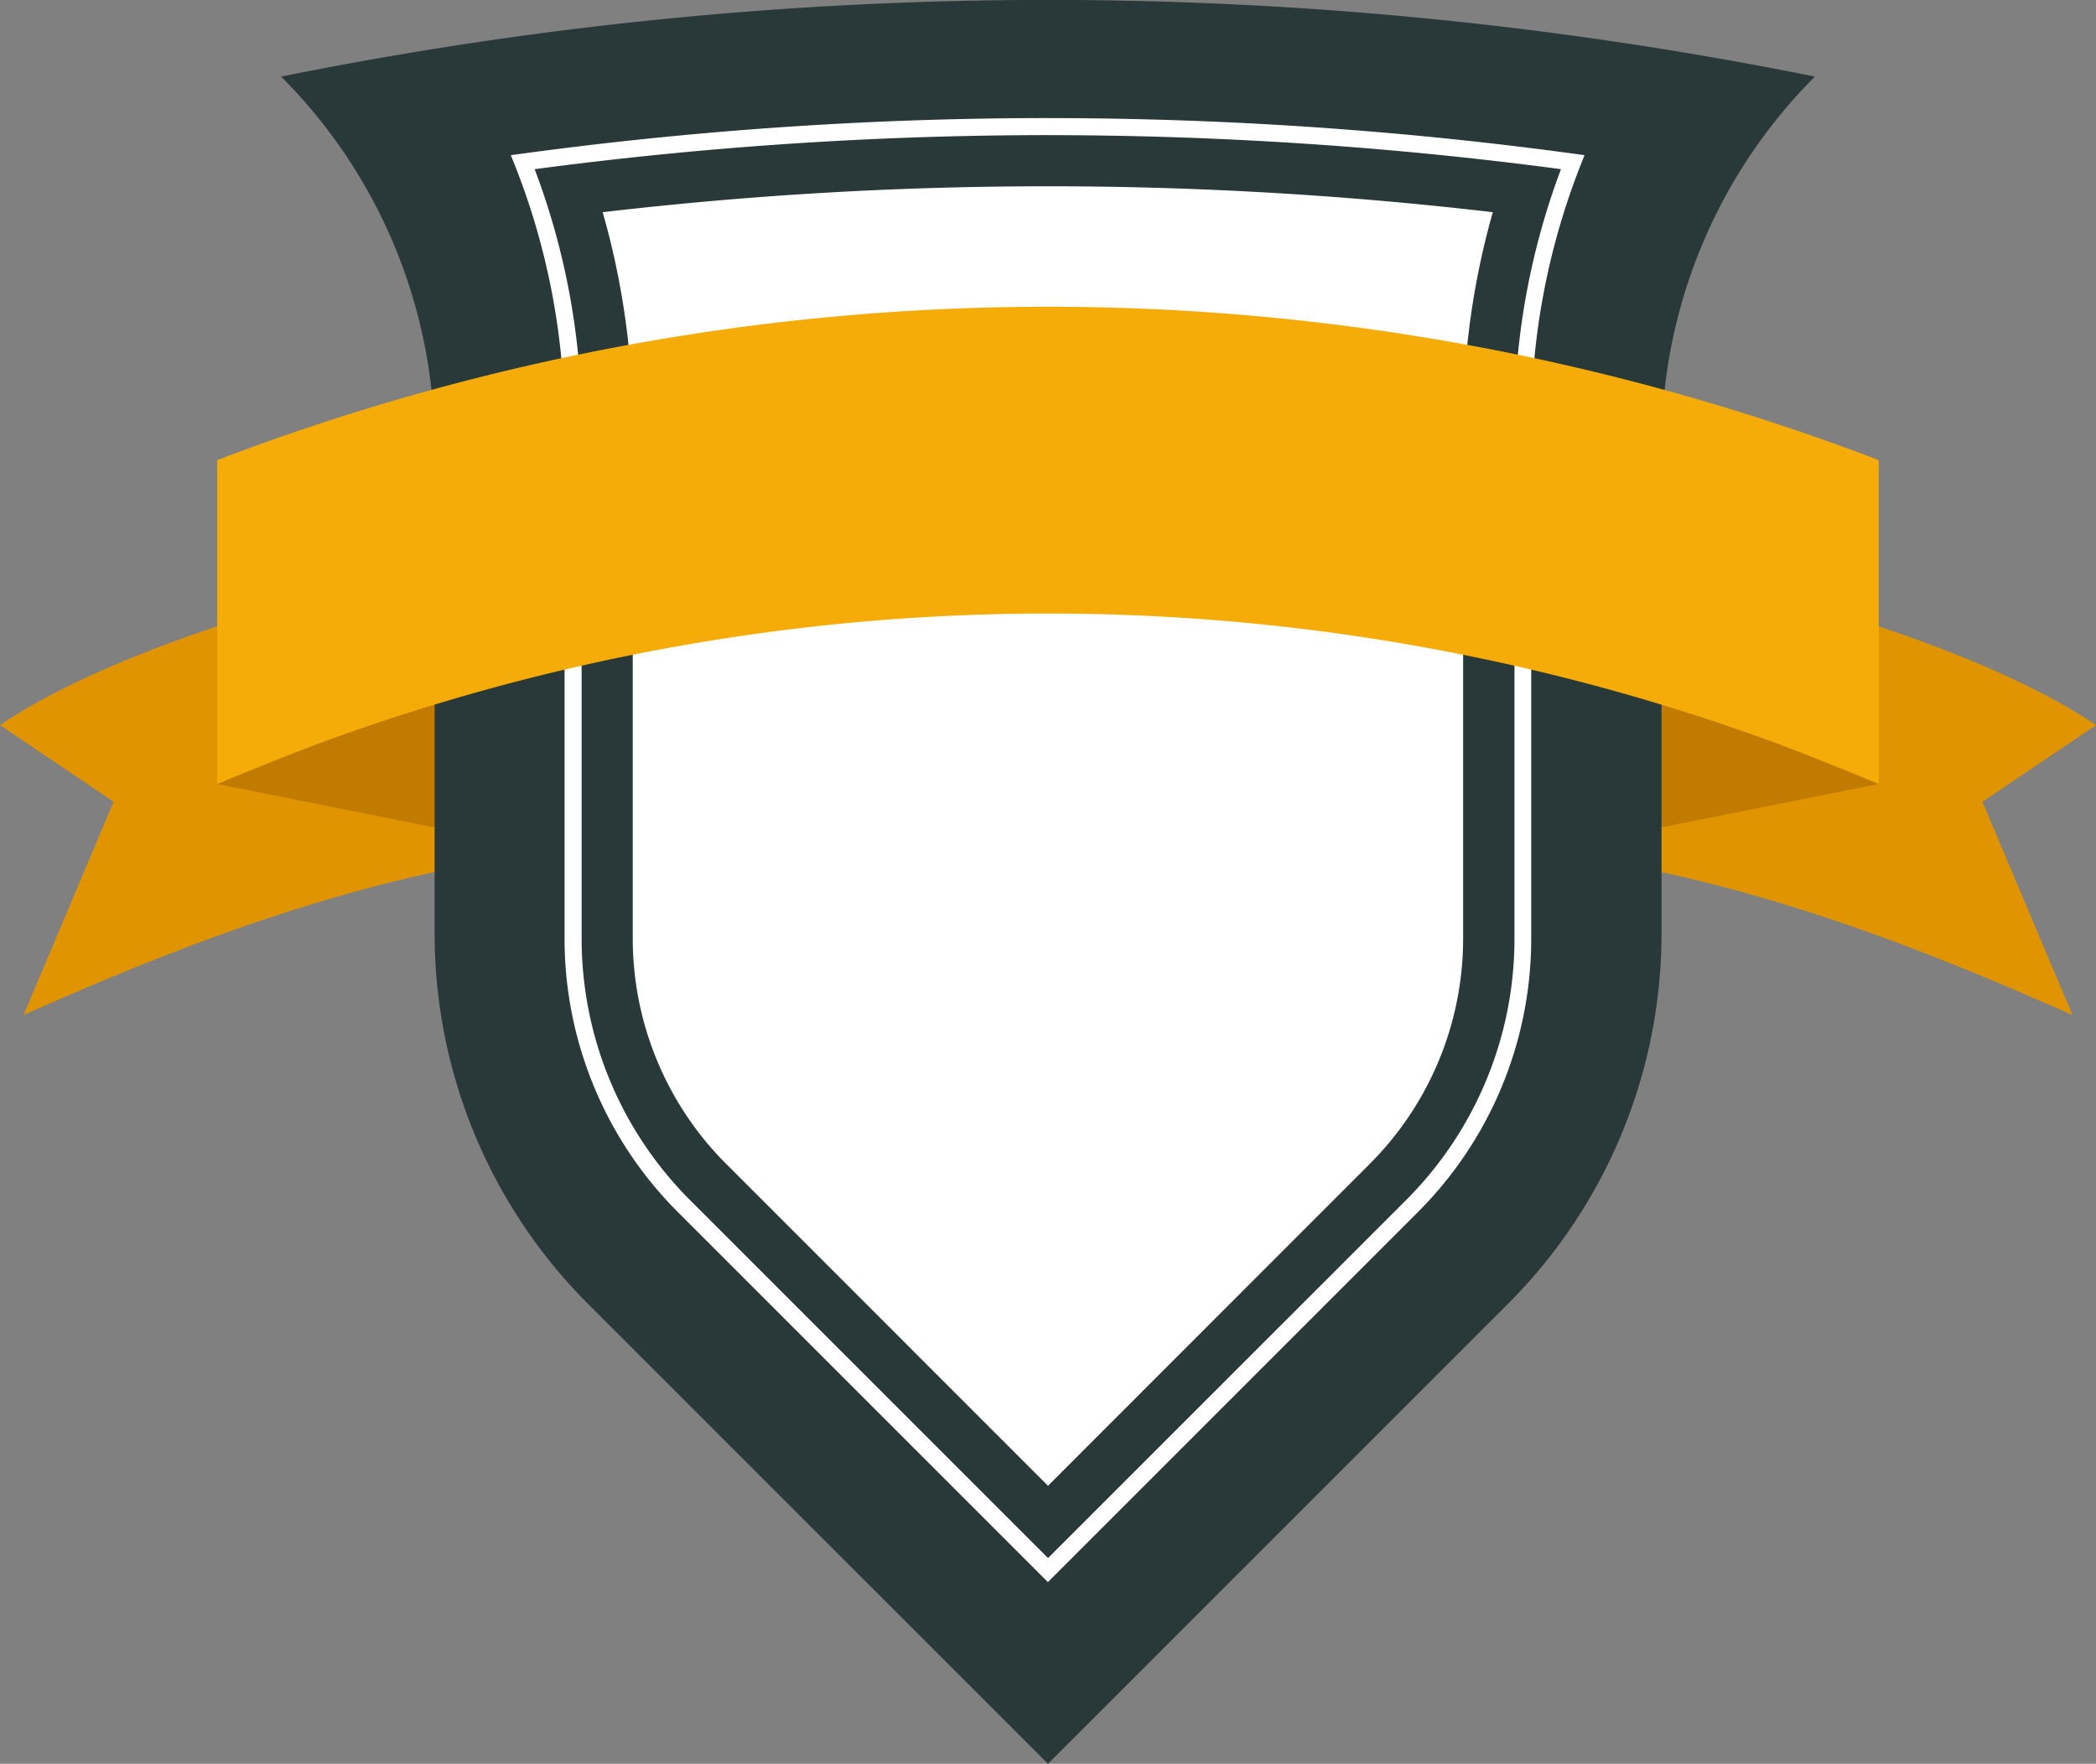 <svg id="Experience" xmlns="http://www.w3.org/2000/svg" xmlns:xlink="http://www.w3.org/1999/xlink" viewBox="0 0 76.602 64.461">
  <rect x="0" y="0" width="76.602" height="64.461" fill="#808080" stroke="none"/>
  <defs>
    <clipPath id="clip-path">
      <rect id="Rectangle_70" data-name="Rectangle 70" width="76.602" height="64.461" fill="none"/>
    </clipPath>
  </defs>
  <g id="Group_112" data-name="Group 112" clip-path="url(#clip-path)">
    <path id="Path_95" data-name="Path 95" d="M.86,141.23l3.291-7.793L0,130.635C4.152,127.8,12.975,125.1,20.393,124.2v11.071c-7.47.781-14.8,3.859-19.533,5.957" transform="translate(0 -104.135)" fill="#e09500"/>
    <path id="Path_96" data-name="Path 96" d="M49.124,151.464l12.456,2.491v-7.474Z" transform="translate(-41.187 -122.814)" fill="#c17b00"/>
    <path id="Path_97" data-name="Path 97" d="M367.424,141.23l-3.292-7.793,4.152-2.8c-4.152-2.834-12.975-5.532-20.393-6.433v11.071c7.47.781,14.8,3.859,19.533,5.957" transform="translate(-291.682 -104.135)" fill="#e09500"/>
    <path id="Path_98" data-name="Path 98" d="M360.348,151.464l-12.456,2.491v-7.474Z" transform="translate(-291.682 -122.814)" fill="#c17b00"/>
    <path id="Path_99" data-name="Path 99" d="M74.8,47.645,91.617,64.461l16.816-16.816a19.137,19.137,0,0,0,5.606-13.532V16.335A19.137,19.137,0,0,1,119.644,2.8a141.531,141.531,0,0,0-56.054,0A19.138,19.138,0,0,1,69.2,16.335V34.113A19.138,19.138,0,0,0,74.8,47.645" transform="translate(-53.316)" fill="#293838"/>
    <path id="Path_100" data-name="Path 100" d="M135.179,27.337a142.817,142.817,0,0,1,18.747,1.243,26.527,26.527,0,0,0-1.7,9.408V56.665a13.507,13.507,0,0,1-3.982,9.613L135.179,79.34,122.116,66.278a13.507,13.507,0,0,1-3.982-9.613V37.987a26.476,26.476,0,0,0-1.717-9.406,142.8,142.8,0,0,1,18.761-1.245m0-.623a143.116,143.116,0,0,0-19.633,1.357,25.872,25.872,0,0,1,1.965,9.916V56.665a14.126,14.126,0,0,0,4.164,10.054l13.5,13.5,13.5-13.5a14.126,14.126,0,0,0,4.164-10.054V37.987a25.964,25.964,0,0,1,1.951-9.918,143.113,143.113,0,0,0-19.618-1.355" transform="translate(-96.877 -22.398)" fill="#fff"/>
    <path id="Path_101" data-name="Path 101" d="M140.875,77.884a11.65,11.65,0,0,1-3.435-8.292V50.915a28.345,28.345,0,0,0-1.1-7.834,140.09,140.09,0,0,1,32.533,0,28.53,28.53,0,0,0-1.085,7.835V69.593a11.652,11.652,0,0,1-3.435,8.292L152.616,89.626Z" transform="translate(-114.315 -35.326)" fill="#fff"/>
    <path id="Path_102" data-name="Path 102" d="M109.848,74.991a85.033,85.033,0,0,0-60.724,0V86.825a77.121,77.121,0,0,1,60.724,0Z" transform="translate(-41.187 -58.175)" fill="#f5ac09"/>
  </g>
</svg>
